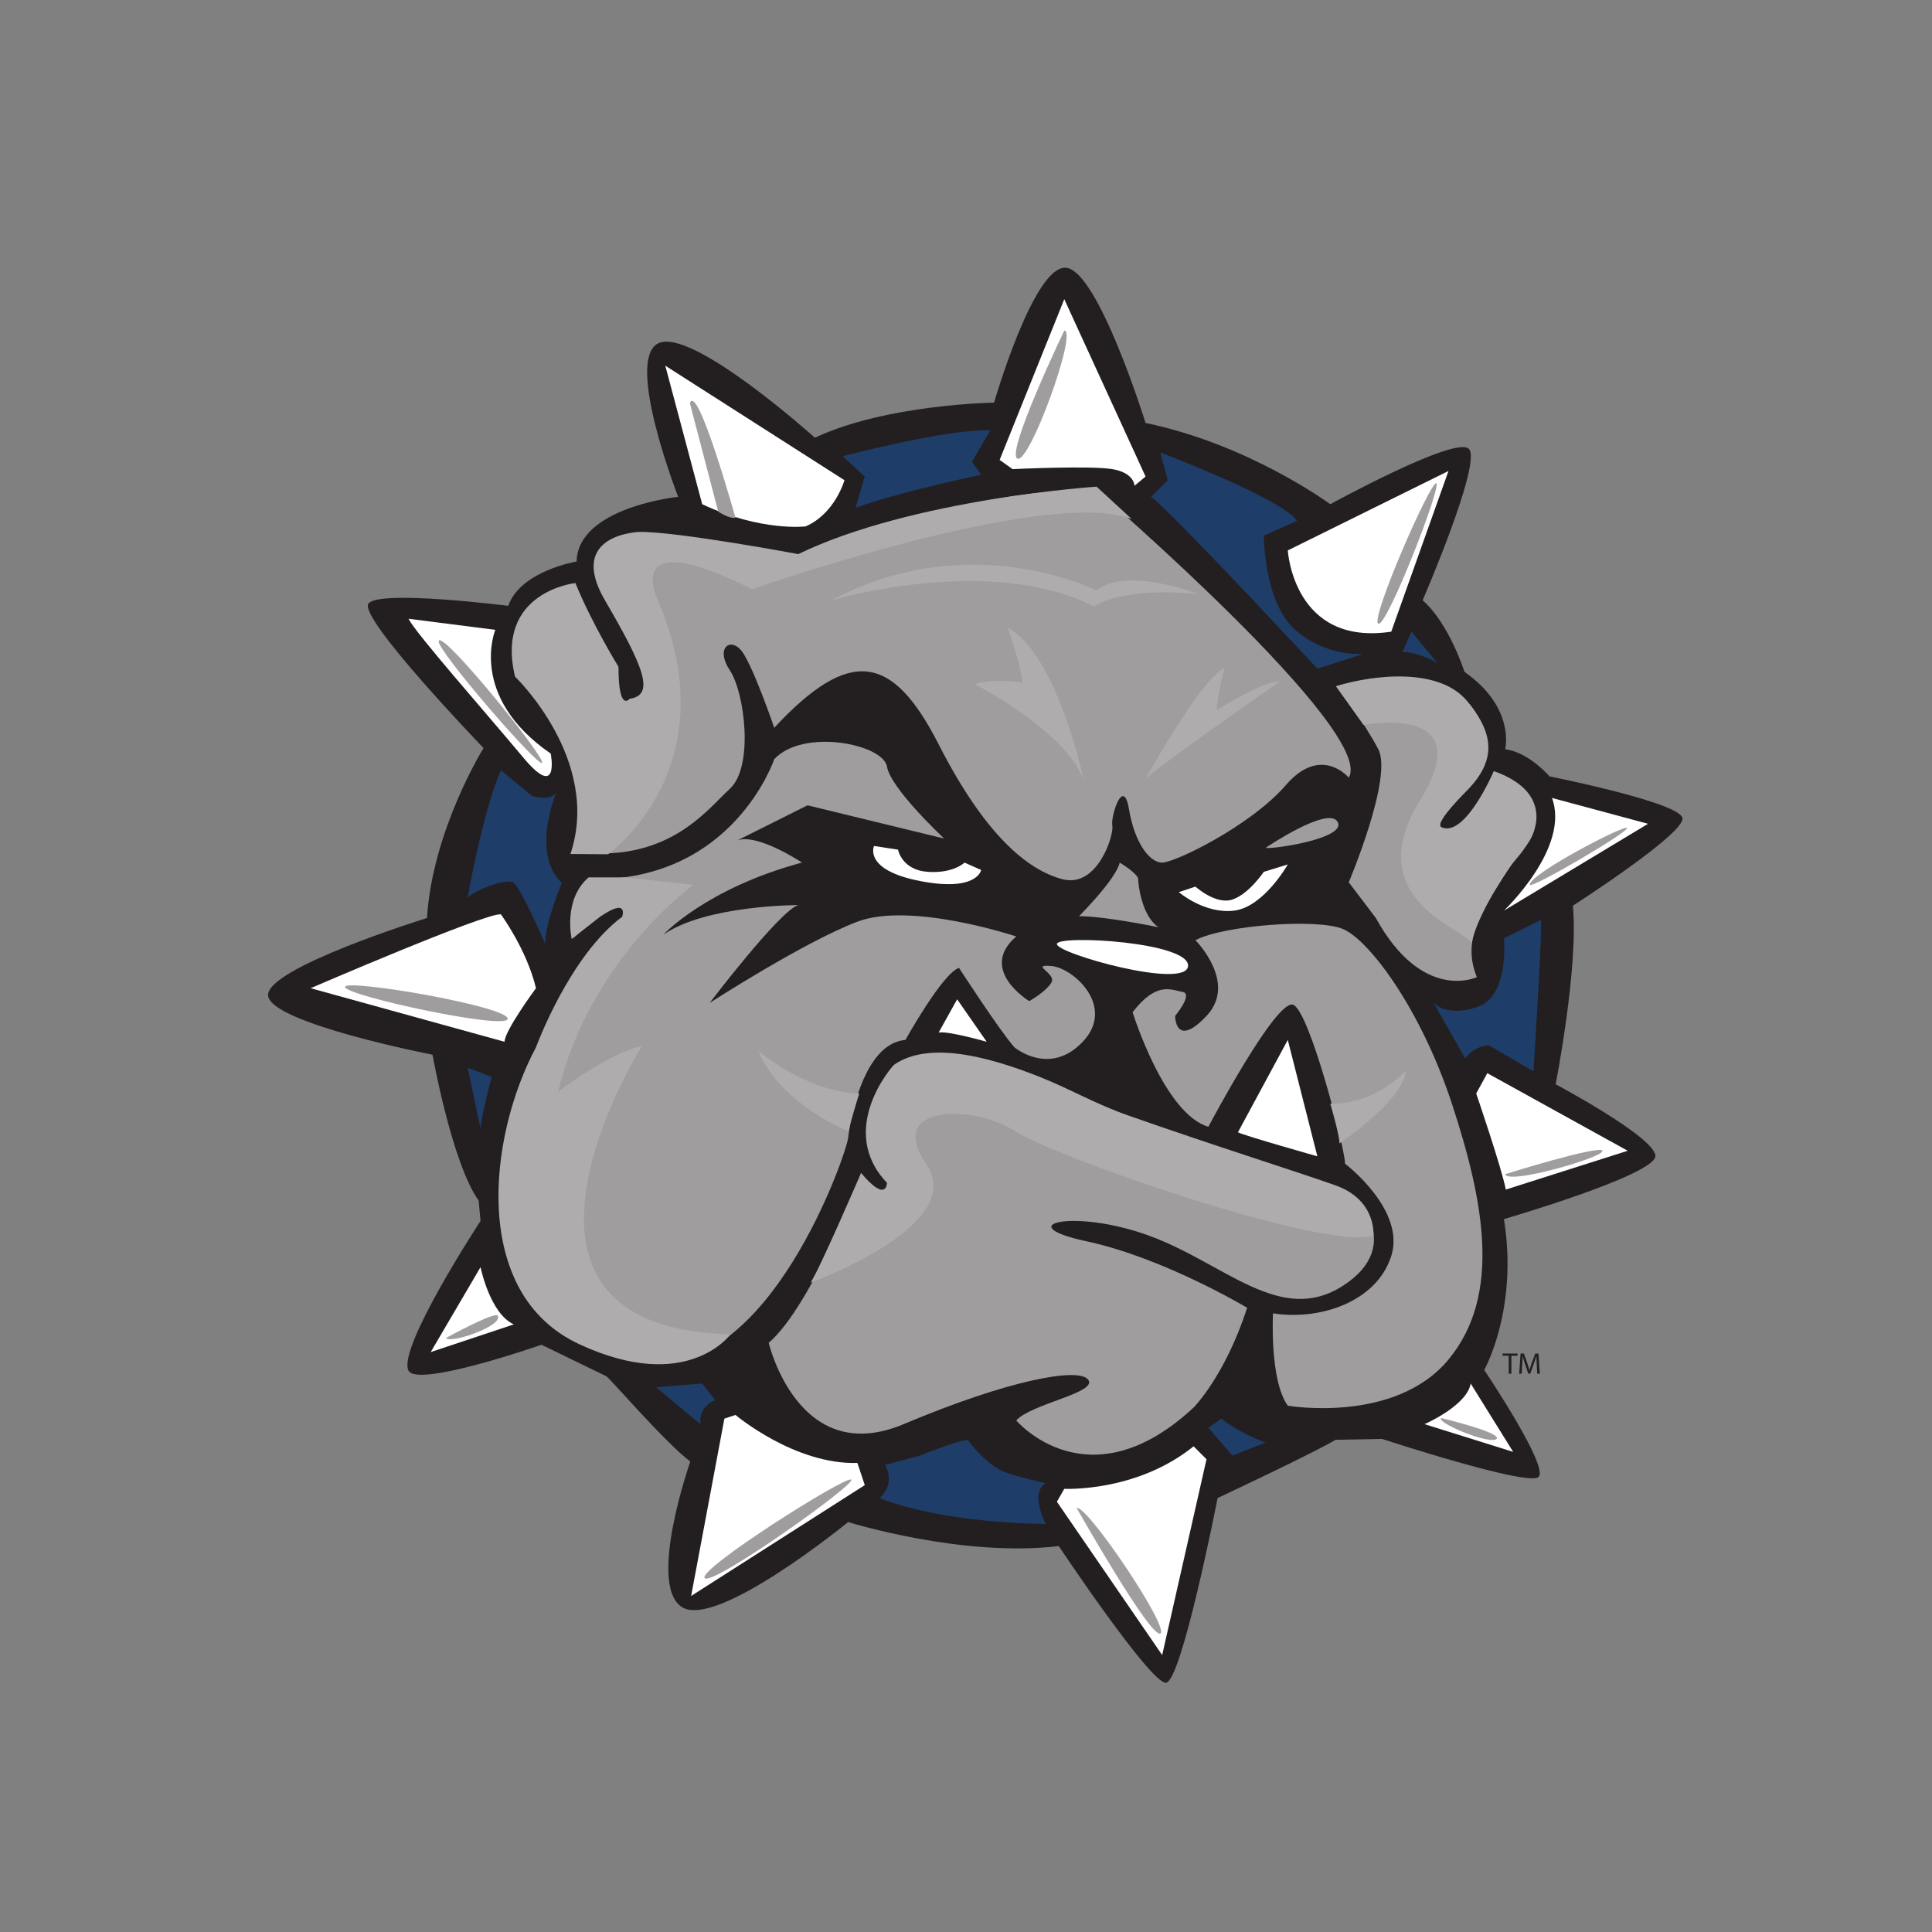 <?xml version="1.0" encoding="utf-8"?>
<!-- Generator: Adobe Illustrator 24.2.0, SVG Export Plug-In . SVG Version: 6.00 Build 0)  -->
<svg version="1.1" id="Layer_1" xmlns="http://www.w3.org/2000/svg" xmlns:xlink="http://www.w3.org/1999/xlink" x="0px" y="0px"
	 viewBox="0 0 1000 1000" style="enable-background:new 0 0 1000 1000;" xml:space="preserve">
<rect x="0" y="0" width="1000" height="1000" fill="#808080" stroke="none"/>
<style type="text/css">
	.st0{fill:#231F20;}
	.st1{fill:#FFFFFF;}
	.st2{fill:#1E3D69;}
	.st3{fill:#A09D9E;}
	.st4{fill:#AEACAC;}
</style>
<g transform="matrix(.019 0 0 -.019 2.014 4.653)">
	<path class="st0" d="M28736.4-41873.4c0,0,2491.7-3736.7,2918.6-3724.1c426.7,12.6,1409,5032.6,1409,5032.6
		s2659.6,1247.5,3210.3,1586.2l1268.4,24c0,0,3945.6-1293.3,4260.7-1039.7c314.9,253.6-1476.1,2918.6-1476.1,2918.6
		s933.9,1652.6,536.6,4109.7c0,0,4161.5,1210.2,4126.7,1727.8c-35.2,517.6-2717.5,1945.6-2717.5,1945.6s628.3,3195.8,469.7,4864.7
		c0,0,3038.4,1951.4,2985.8,2382c-53.2,430.2-3623.5,1140.5-3623.5,1140.5s-564.3,662.1-1207.3,738.2
		c0,0,288.6,1134.7-1108.6,2108.9c0,0-415.1,1317.5-1139.6,1950.5c0,0,1631.3,3766.5,1258.1,4126.5
		c-372.8,359.8-3774.2-1509.6-3774.2-1509.6s-2201.4,1627.4-5032.2,2214.1c0,0-1284.6,4140.4-2163.8,4227.1
		s-1962.8-3673.6-1962.8-3673.6s-2926.8-40-4881.1-956c0,0-3382.5,3042.2-4277.4,2566.4c-895.4-475.7,553.4-4176.8,553.4-4176.8
		s-2731.6-278.7-2767.8-1761.3c0,0-1528.4-255-1862.3-1207.7c0,0-3510,444.7-3806.3,63.6c-296.4-381.3,3133.9-3938.5,3133.9-3938.5
		s-1389.3-2229.8-1541.5-4629.8c0,0-4395.6-1361.2-4327.9-2113.5c67.5-752.3,4478.7-1610.6,4478.7-1610.6
		s532.9-2964.9,1257.9-3975.2l50.5-553.6c0,0-2271.4-3460.5-1962.8-4076.2c240.1-478.4,3623.5,704.5,3623.5,704.5
		s1670.9-814.6,1761.3-855.6c90.5-41,1572.5-1777.1,2292.7-2327.5c0,0-1178.8-3351.9-229.2-3963.2
		c949.2-610.7,4528.8,2315.5,4528.8,2315.5S26100.6-42189.9,28736.4-41873.4"/>
	<path class="st1" d="M11022.3-16611.4l2365.4-301.8c0,0-754.8-1811.8,1509.6-3371.7c0,0,251.7-1308.2-754.6-100.6
		C13136-19177.8,11224-17013.9,11022.3-16611.4"/>
	<path class="st2" d="M13538.6-20737.7l855.4-704.5c0,0,503.3-150.9,654.4,100.6c0,0-704.5-1660.7,151.1-2466
		c0,0-453-1056.6-453-1660.3c0,0-654.2,1509.6-855.6,1660.3c-201.2,151.1-1056.8-201-1257.9-402.4
		C12632.9-24209.9,13035.2-21895,13538.6-20737.7"/>
	<path class="st1" d="M8355.5-26675.9c0,0,4780.5,2063.2,5183.1,2012.8c0,0,704.7-956,956.6-2012.8c0,0-856-1157.2-856-1459.3
		L8355.5-26675.9z"/>
	<path class="st2" d="M12632.9-28839.8l654.2-251.7c0,0-302-1157.4-302-1409L12632.9-28839.8z"/>
	<path class="st1" d="M11626.4-36589.4l1358.7,2314.9c0,0,251.5-1258.1,905.7-1560.1L11626.4-36589.4z"/>
	<path class="st2" d="M17765.6-37545.8l1258.1,100.8l352.4-453c0,0-453-151.1-402.6-654.2L17765.6-37545.8z"/>
	<path class="st1" d="M19929.5-38300.6c0,0,1610.4-1358.7,3321.6-1308.4l201.2-603.9l-4730.4-3019.4l906.1,4831.2L19929.5-38300.6z"
		/>
	<path class="st2" d="M27276.9-39860.7c406.6-148.2,1107.1-302,1107.1-302c-452.7-251.5,0-1107.1,0-1107.1
		c-3032.4,39.5-4529.2,704.7-4529.2,704.7s453,352.1,150.9,905.7l956.6,251.9c0,0,1044,426,1295.7,426
		C26257.9-38981.5,26754.8-39670.5,27276.9-39860.7"/>
	<path class="st1" d="M28887.1-40313.5c0,0,1962.8-100.6,3522.9,1157.6l351.7-352.3l-1207.5-5334.1L28686.2-40666L28887.1-40313.5z"
		/>
	<path class="st2" d="M32812.6-38652.6l654-754.8l905.7,352.1c0,0-704.3,251.7-1207.8,654.2L32812.6-38652.6z"/>
	<path class="st1" d="M38700.4-38552.3c0,0,1157.4,503.1,1257.9,1107.3l1157.6-1862.3L38700.4-38552.3z"/>
	<path class="st1" d="M40411-28990.8l-302-553.6c0,0,704.9-2063,805.5-2616.9l3321.2,1057L40411-28990.8z"/>
	<path class="st2" d="M38952.1-27078.5l855.6-1509.6c0,0,251.3,352.3,653.8,352.3l1207.6-704.7c0,0,251.7,3925.3,201.2,4126.7
		l-1006.3-503.3c0,0,150.9-1559.9-704.3-1861.9C39304.1-27481.2,38952.1-27078.5,38952.1-27078.5"/>
	<path class="st1" d="M40864-24562.4c0,0,1811.8,1711,1308.6,3069.7l2616.7-704.5L40864-24562.4z"/>
	<path class="st2" d="M38096.5-17517.1l251.3,553.6l704.5-855.4C39052.3-17818.9,38549.1-17517.1,38096.5-17517.1"/>
	<path class="st2" d="M37039.7-17567.4l-1258.1-402.5c0,0-4025.9,4327.7-4529.4,4679.9l453.4,453l-201.8,755
		c0,0,3321.8-1258.1,3724.1-1862.1l-905.7-402.7c0,0,0-1811.8,855.4-2566.4C36033-17668.2,37039.7-17567.4,37039.7-17567.4"/>
	<path class="st1" d="M34976.3-14749.3c0,0,151.1-2616.9,2818-2214.1l1559.9,4378.2L34976.3-14749.3z"/>
	<path class="st1" d="M30799.5-12988l302,251.5l-2214.3,4831.2l-1761.3-4378.3l352.4-251.5c0,0,2113.5,100.8,2717.5,0
		C30799.5-12635.6,30799.5-12988,30799.5-12988"/>
	<path class="st2" d="M23200.9-13591.8l251.3,855.2l-603.7,553.6c0,0,2868.5,755,4025.7,704.5l-503.1-855.4l251.7-352.1
		C26622.7-12685.9,24257.3-13189.2,23200.9-13591.8"/>
	<path class="st1" d="M18017.5-9716.8l4881.1-3120.2c0,0-251.7-905.9-1056.8-1258.1c0,0-1207.7-151.1-2818,603.9L18017.5-9716.8z"/>
	<path class="st3" d="M15551.5-15655c0,0,553.6-1559.9,956.2-2013.1c402.6-452.8-201.4-1408.8,704.7-1157.2
		c905.7,251.5-453,2465.6-855.6,2868.1c-402.9,402.5-251.7,1761.5,1107.1,1660.7c1358.7-100.4,3421.8-704.5,4025.9-603.7
		c603.9,100.6,4176.8,1761.3,8252.8,1811.6c0,0,7649.2-6592.3,6894.2-7850.4c0,0-754.8,905.7-1710.8-201.4
		c-956.2-1107.1-3019.2-2113.5-3371.7-2113.5c-352.3,0-754.8,553.6-905.5,1459.3c-151.1,905.9-503.7-201.2-453-452.8
		c50.1-251.5-402.6-1710.8-1358.7-1459.3c-956.2,251.7-2113.7,1207.8-3371.7,3673.4c-1258.1,2466-2415.5,2667.2-4479.1,453
		c0,0-603.7,1761.5-905.7,2113.5c-301.8,352.3-704.3,50.3-301.8-553.4c402.6-603.9,654.2-2616.9,0-3220.8
		c-654.4-603.7-1711.2-2063.2-4277.4-1710.8c0,0,503.1,1358.7,50.1,2515.9c-452.7,1157.5-1459.3,1962.5-1610,2365.2
		C13790.2-17668.2,13790.2-16007.5,15551.5-15655"/>
	<path class="st3" d="M34372.4-22851.4c0,0,1711.2,1157.4,1962.5,704.7C36586.7-22599.7,34523.6-22901.5,34372.4-22851.4"/>
	<path class="st1" d="M32007.1-24059.1l452.8,150.9c0,0,553.8-503.1,1006.7-352.3c452.7,151.1,855.6,755,855.6,755l654,201.2
		c0,0-654-1157.2-1459.3-1258.1C32711.9-24663.2,32007.1-24059.1,32007.1-24059.1"/>
	<path class="st1" d="M24357.9-22901.5c0,0,101-553.6,805.5-603.9c704.5-50.5,1006.3,251.5,1006.3,251.5l453-201.2
		c0,0-101-603.9-1660.5-302c-1560.1,302-1258.1,956-1258.1,956L24357.9-22901.5z"/>
	<path class="st3" d="M29289.7-24713.3c0,0,1006.7,1006.5,1106.9,1459.3c0,0,503.5-302,503.5-452.8
		c0-151.1,100.6-1006.5,553.6-1308.4C31453.7-25015.2,29994.4-24713.3,29289.7-24713.3"/>
	<path class="st3" d="M25616.1-22599.7c0,0-1459.3,1358.7-1559.5,1962.7c-101.2,603.7-2264.8,1056.8-3070.3,201.2
		c0,0-1106.9-3321.2-4981.7-3270.9c0,0-603.7-1308.4-503.1-1610.4c0,0,905.7,805.3,1056.8,855.8c150.7,50.1,754.8,100.4,251.3-352.4
		c-503.1-452.8-1459.3-1560.3-1710.6-2214.1c-251.9-654.4-1560.3-3120.2-1560.3-5284c0-2164,654.2-4076.2,3975.8-4529.2
		c3321.2-452.8,5434.7,5636.1,5485,6089.1c50.5,453,402.7,2566.6,1560.3,2667.4c0,0,1006.3,1811.6,1458.9,1962.5
		c0,0,1107.3-1710.8,1509.8-2164c0,0,956.2-805.1,1861.9,151.1c906.1,956.2-251.9,2012.9-855.2,2063.2
		c-603.7,50.3,151.1-201.2,0-452.8c-151.1-251.5-603.7-503.1-603.7-503.1s-1409.6,855.2-352.4,1761.3c0,0-2868.5,956-4327.9,402.6
		c-1459.3-553.8-4025.9-2214.3-4025.9-2214.3s1912.4,2516.1,2415.5,2667.2c0,0-2516.3,0-3673.6-805.1
		c0,0,1157.4,1258.1,3774.2,1962.5c0,0-1207.7,805.3-1761.3,603.9l1912.4,956L25616.1-22599.7z"/>
	<path class="st1" d="M25465.4-27883.6l503.1,905.7l805.3-1157.4C26773.8-28135.3,25717-27833.1,25465.4-27883.6"/>
	<path class="st1" d="M28686.2-25467.9c-50.9-251.7,3522.6-1258.3,3572.7-604.1C32309.3-25418,28736.4-25216.4,28686.2-25467.9"/>
	<path class="st3" d="M32812.6-30450.2c0,0,1861.7,3522.6,2314.7,3321.4c452.8-201.4,1408.8-3925.3,1408.8-4327.7
		c0,0,1660.9-1258.1,1258.1-2516.5c-402.6-1258.1-1962.5-1761.3-3220.8-1559.7c0,0-100.6-1811.8,402.7-2516.5
		c0,0,2918.6-503.1,4378,1258.1c1459.7,1761.5,956.6,4328,101,6944.5c-855.6,2616.9-2264.4,4478.7-2969.3,4780.9
		c-704.3,302-3270.9,100.6-4025.9-302.2c0,0,1157.5-1157.2,301.8-2063.2c-855-905.7-855,0-855,0s503.3,604.1,201.4,654.6
		c-302,50.1-704.9,301.6-1359.3-553.8C30748.8-27330.2,31604.6-30098.1,32812.6-30450.2"/>
	<path class="st3" d="M23854.8-32261.7c0,0-352.3,150.9-503.1,503.1c0,0-1308.6-3522.6-2516.1-4579.3c0,0,805.1-3422,3673.6-2214.3
		c2868.2,1207.8,4780.5,1559.9,5032.2,1207.8c251.9-352.3-1559.9-654.2-1962.5-1107.1c0,0,1962.5-2314.9,4831.2,352.1
		c0,0,855,855.6,1459.1,2717.7c0,0-2264.6,1358.7-4378.3,1811.8c-2113.5,452.5-352.4,905.5,1711.2,150.7
		c2063-755,3572.9-2465.8,5283.8-1358.5c1711.2,1107.1,402.7,2616.5-402.4,2767.8c-805.3,150.7-5233.5,1358.7-6642.8,2264.2
		c-1409.2,906.1-4428.4,1811.8-5284,755c-855.6-1056.8-654.2-2566.4-151.1-2868.5C24509.2-32161.3,23854.8-32261.7,23854.8-32261.7"
		/>
	<path class="st1" d="M33617.5-30601.2l1358.7,2516.5l805.3-3170.3C35781.6-31255.1,33819.1-30701.8,33617.5-30601.2"/>
	<path class="st3" d="M36334.8-18490.1c0,0,3212.5,1090.4,3959-1107.1c269.1-792.1-28.8-1062.6-285.1-1442.7
		c-455.4-673.9-1131.8-1115-788.1-1308.4c536.2-301.8,1274.4,1341.9,1375.2,1576.9c0,0,1677.1-469.7,805.3-1979.5
		c-872.4-1509.6-1778.1-2381.6-1275-3623.3c0,0-1476.3-704.3-2750.9,1610.6l-738.4,973c0,0,1208,2851.5,805.5,3623.2
		C37039.7-19396,36334.8-18490.1,36334.8-18490.1"/>
	<path class="st4" d="M16457.4-23027.4c0,0,3321.4,2340.1,1358.9,6919.4c0,0-1057,2113.5,2566.2,302c0,0,7993,2801.2,10341.4,1912.4
		l-955.8,880.5c0,0-5007.6-326.9-8127.4-1836.9c0,0-3321.2,620.9-4327.7,603.9c0,0-1996.3-50.3-939.5-1861.9
		c1056.8-1811.8,1375.8-2583.2,671.2-2683.8c0,0-302.3-385.9-302.3,872c0,0-721.3,1174.2-1174,2281.4
		c0,0-2197.7-234.8-1643.9-2549.6c0,0,2365-2264.6,1509.8-4831.2L16457.4-23027.4z"/>
	<path class="st4" d="M16910.2-23656.5l1878.7-201.4c0,0-2818-2012.8-3690.1-5636.1c0,0,1408.8,1073.6,2280.9,1241.3
		c0,0-4831-7682.7,2415.9-7850.6c0,0-1174.4-1643.7-4126.7-268.1c-2952.1,1375.6-2482.4,5635.9-1173.8,8085.1
		c0,0,905.7,2482.8,2348,3556.2c0,0,193.1,545.3-603.7,0l-771.6-603.9c0,0-243.3,1073.6,461.2,1677.5L16910.2-23656.5z"/>
	<path class="st4" d="M21975.9-34694.3c0,0,4294.4,1543.5,3153.9,3221c-1140.7,1677.1,1341.9,1610.4,2415.3,905.5
		c1073.8-704.3,8387.8-3254.1,9763-2851.5c0,0,100.8,973-1040.3,1375.8c-1140.3,402.4-3305.7,1080-5669.4,1912
		c-879.6,309.9-1531.1,702.2-2382,1040.1c-1454.3,577.2-3027.7,970.3-3959,335.6c-61.9-42.6-1576.5-1778.3-200.8-3220.8
		c0,0,0-570.3-704.9,268.3C23351.6-31708.3,22210.9-34358.8,21975.9-34694.3"/>
	<path class="st4" d="M37039.7-19504.7c0,0,3195.5,628.9,1534.6-2063.4c-1660.7-2692.3,1233.4-3497.4,1409.2-3874.8
		c0,0,100.6,679.4,1006.3,2012.8c217.8,320.7,274.5,303.7,579.2,780.1c0,0,804.9,1258.1-981.7,1887.2
		c0,0-805.1-1887.2-1458.9-1509.6c0,0-126.1,125.7,704.1,956c830.2,830.2,780,1560.1,25.3,2465.8
		c-754.8,905.9-2491.1,729.7-3573.1,402.7L37039.7-19504.7z"/>
	<path class="st4" d="M26438-18389.1c0,0,2549.7-1308.4,2986.3-2650.7c0,0-704.9,3422-2080.3,4193.8c0,0,402.6-1174.2,402.6-1509.6
		C27746.6-18355.7,27075.8-18221.4,26438-18389.1"/>
	<path class="st4" d="M31101.5-20972.5c0,0,1476,2683.8,2147,3019.2c0,0-234.6-939.3-201.2-1140.7c0,0,1274.6,805.3,1711,771.8
		C34758.3-18322.2,31470.7-20603.6,31101.5-20972.5"/>
	<path class="st4" d="M22546.5-16108.1c0,0,4302.5,1283.3,7146.1-167.9c931,570.7,2851.5,335.6,2851.5,335.6
		s-1945.8,763.3-2784.6,100.6C29759.6-15839.8,26303.7-14095.1,22546.5-16108.1"/>
	<path class="st4" d="M22999.4-30575.9c0,0,226.5,805.1,301.8,1031.4c0,0-1232.6-50.1-2742.4,1157.6
		C20558.7-28386.9,20936.1-29644.9,22999.4-30575.9"/>
	<path class="st4" d="M36133.6-29821.1c0,0,251.5-855.6,251.5-1081.9c0,0,1736.3,1157.2,1812,1987.6
		C38197.1-28915.4,37391.8-29846.4,36133.6-29821.1"/>
	<g>
		<path class="st3" d="M18688.3-10740.1l771.4-2952.5c0,0,302.3-201.2,469.7-167.7C19929.5-13860.3,18889.7-10136.3,18688.3-10740.1
			"/>
		<path class="st3" d="M28887.1-8761c0,0-1610.4-3354.7-1275.2-3488.9C27947.8-12384.1,29256.4-8761,28887.1-8761"/>
		<path class="st3" d="M11844.4-17214.9c-74.9-225.2,2717.3-3455.6,2818-3321.6C14763.4-20402.3,11945-16913.2,11844.4-17214.9"/>
		<path class="st3" d="M9294.7-26642.5c0-234.6,4361.3-1174.2,4428.4-872.2C13797.6-27180.6,9294.7-26407.4,9294.7-26642.5"/>
		<path class="st3" d="M12045.6-36203.9c100.6-167.7,1550.8,320.7,1409.2,603.7C13387.7-35465.7,12045.6-36203.9,12045.6-36203.9"/>
		<path class="st3" d="M19090.9-42745.7c201.2-235,4160.1,2583,3992.4,2683.8C22915.6-39961.1,18889.7-42511,19090.9-42745.7"/>
		<path class="st3" d="M29222.6-40833.5c302.3,67.1,2549.7-3287.7,2281.3-3422.2C31235.5-44389.9,29222.6-40833.5,29222.6-40833.5"
			/>
		<path class="st3" d="M39153.3-38384.5c-134.4-134.3,1341.7-738,1509.4-570.3C40830.6-38787.1,39153.3-38384.5,39153.3-38384.5"/>
		<path class="st3" d="M40897.9-31741.8c66.7-301.8,2717.1,469.7,2649.9,637.4C43480.7-30936.3,40897.9-31741.8,40897.9-31741.8"/>
		<path class="st3" d="M41568.9-23857.9c0-138.3,2649.9,1409.2,2649.9,1543.3S41568.9-23555.9,41568.9-23857.9"/>
		<path class="st3" d="M37442.3-16745.6c234.6-100.4,1744.3,3791.1,1576.5,3824.7S37207.4-16644.9,37442.3-16745.6"/>
	</g>
	<path class="st0" d="M40994.8-36688.4h-167.5v60.4h407.4v-60.4h-168.1v-490h-71.8V-36688.4z"/>
	<path class="st0" d="M41758.3-36936.8c-4.1,76.8-9.1,169.8-9.1,237.7h-1.7c-19.5-63.6-41.4-133.1-69.3-209.1l-97.1-267.1h-54
		l-89.8,262.3c-26.1,78.3-47.4,148.6-62.9,213.9h-1.7c-1.7-68.7-5.6-160-10.6-243.3l-14.7-236h-67.7l38.3,550.3h90.7l93.8-266.2
		c23-67.9,40.8-128.3,55.5-185.3h1.7c14.7,55.3,34.2,115.9,58.8,185.3l97.9,266.2h90.7l34.2-550.3h-70.2L41758.3-36936.8z"/>
</g>
</svg>
